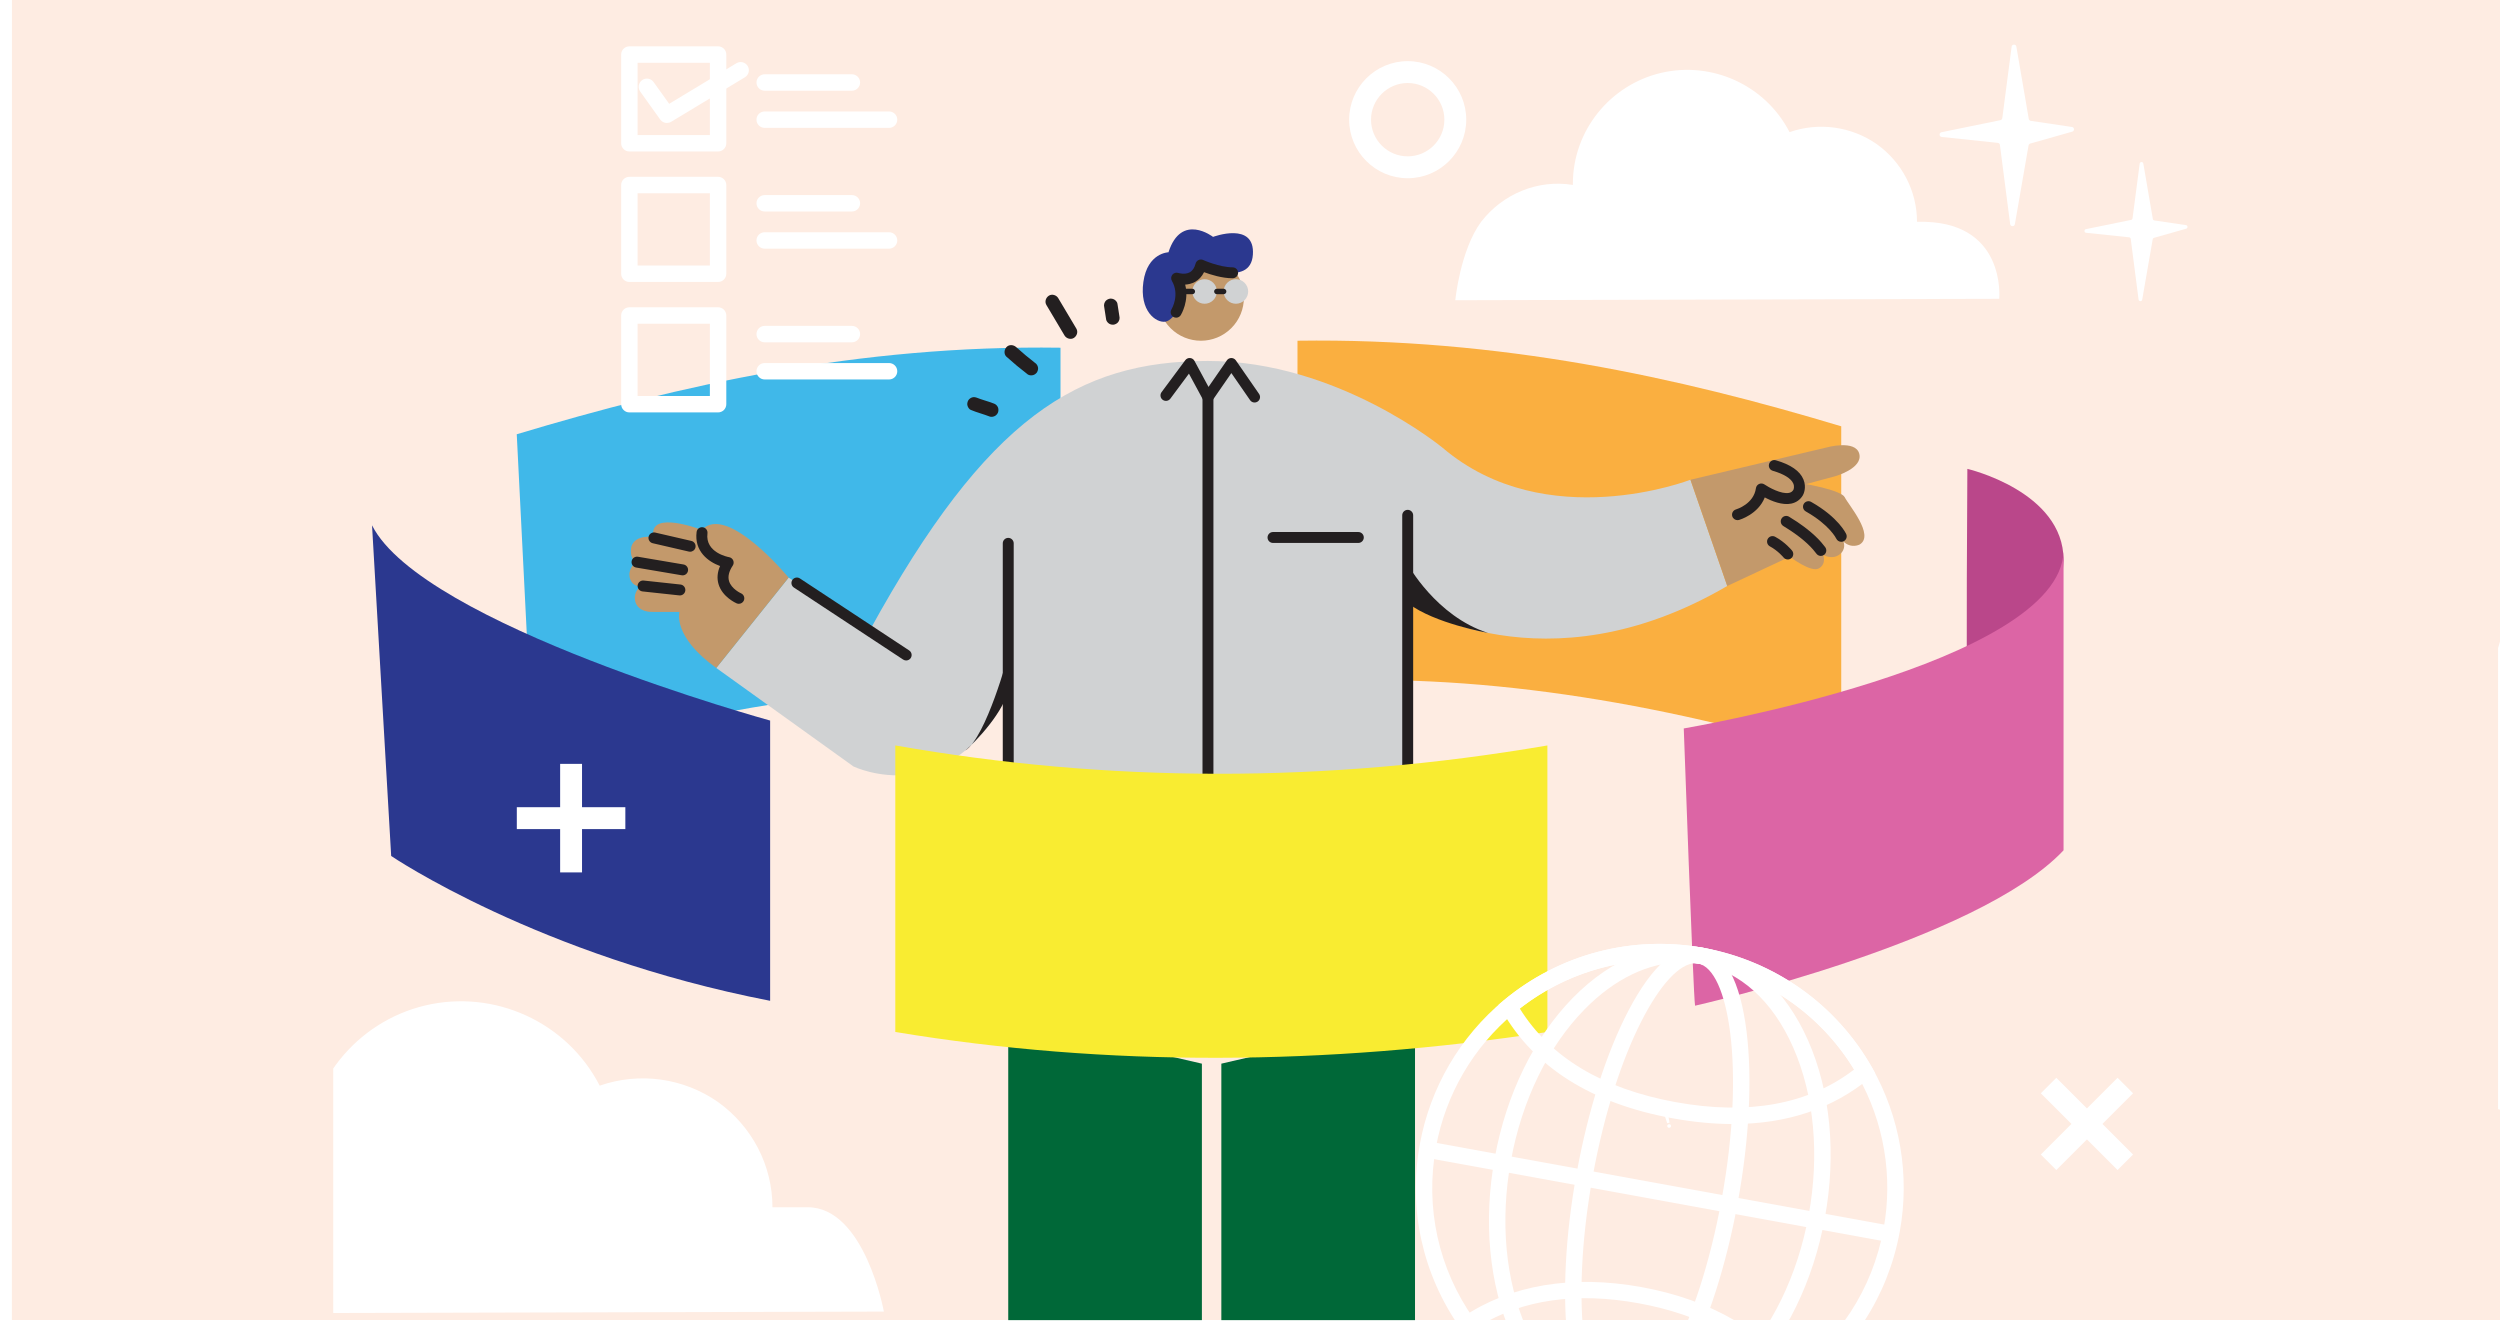 <svg width="392" height="208" viewBox="0 0 392 208" fill="none" xmlns="http://www.w3.org/2000/svg">
<g clip-path="url(#clip0_510_24969)">
<g clip-path="url(#clip1_510_24969)">
<g filter="url(#filter0_n_510_24969)">
<path d="M315.92 173.491C426.398 161.878 413.938 190.839 393.898 206.772V239.344H-13.255V167.472C1.031 158.031 34.842 138.724 55.794 137.024C81.986 134.9 94.486 166.41 129.606 173.491C164.725 180.572 177.821 188.007 315.92 173.491Z" fill="#FEECE2"/>
</g>
<g filter="url(#filter1_n_510_24969)">
<path d="M313.807 -38.756C424.163 -87.737 411.716 34.416 391.698 101.615V239H-15V-64.143C-0.73 -103.964 33.042 -185.4 53.972 -192.568C80.134 -201.527 92.62 -68.623 127.701 -38.756C162.782 -8.89 175.863 22.47 313.807 -38.756Z" fill="#FEECE2"/>
</g>
<g clip-path="url(#clip2_510_24969)">
<path d="M300.587 34.783C300.587 29.896 298.188 25.406 294.291 22.612C290.294 19.818 285.199 19.12 280.601 20.716C276.804 13.332 268.409 9.542 260.417 11.438C252.423 13.335 246.627 20.518 246.627 28.797V28.998C241.131 28.1 235.636 30.393 232.239 34.783C228.942 39.273 228.193 47.075 228.193 47.075L313.48 46.854C313.48 46.854 314.67 34.378 300.59 34.783H300.587Z" fill="white"/>
<path d="M127.967 189.296H121.12C121.12 182.669 117.869 176.586 112.586 172.799C107.17 169.012 100.261 168.065 94.032 170.231C88.885 160.225 77.509 155.086 66.674 157.657C55.84 160.225 47.984 169.961 47.984 181.186V181.455C40.536 180.239 33.085 183.349 28.483 189.299C24.016 195.382 23 205.955 23 205.955L138.592 205.657C138.592 205.657 135.585 189.296 126.646 189.296H127.97H127.967Z" fill="white"/>
<path d="M166.289 108.207C138.706 106.532 112.747 110.411 83.597 119.219L81.026 68.093C106.556 60.407 134.571 54.065 166.287 54.521V108.207H166.289Z" fill="#40B8E9"/>
<path d="M203.445 106.96C231.028 105.284 259.555 109.928 288.706 118.736V66.846C263.175 59.159 235.161 52.968 203.445 53.425V106.96Z" fill="#FAAF40"/>
<path d="M193.068 51.453C195.7 48.821 195.7 44.554 193.068 41.922C190.435 39.29 186.168 39.29 183.536 41.922C180.904 44.554 180.904 48.821 183.536 51.453C186.168 54.085 190.435 54.085 193.068 51.453Z" fill="#C3996B"/>
<path d="M188.3 41.547C188.3 41.547 196.076 45.19 196.451 39.948C196.828 34.655 190.204 37.144 190.204 37.144C190.204 37.144 185.237 33.283 183.217 39.558C183.217 39.558 179.921 39.627 179.282 44.202C178.643 48.776 181.26 50.637 182.704 50.444C184.151 50.252 186.217 46.857 184.495 43.612C184.495 43.612 187.628 44.695 188.3 41.547Z" fill="#2B388F"/>
<path d="M220.858 132.547V94.637C220.858 94.637 242.109 108.674 270.834 91.882L265.061 75.223C265.061 75.223 242.435 84.013 226.233 70.238C226.233 70.238 209.772 56.597 189.406 56.597C169.04 56.597 154.744 65.386 136.379 98.835L123.656 90.571L112.311 104.738L133.834 120.188C133.834 120.188 149.172 127.562 158.221 108.312L158.09 134.092C158.09 134.092 172.978 138.779 220.855 132.547H220.858Z" fill="#D0D2D3"/>
<path d="M158.092 127.372C157.618 127.372 157.235 126.987 157.235 126.515V85.196C157.235 84.721 157.62 84.339 158.092 84.339C158.564 84.339 158.949 84.724 158.949 85.196V126.515C158.949 126.99 158.564 127.372 158.092 127.372Z" fill="#231F20"/>
<path d="M142.088 103.563C141.926 103.563 141.762 103.517 141.616 103.422L124.483 92.13C124.087 91.869 123.977 91.338 124.239 90.942C124.5 90.547 125.032 90.437 125.427 90.699L142.56 101.99C142.955 102.252 143.065 102.783 142.804 103.178C142.639 103.429 142.365 103.563 142.085 103.563H142.088Z" fill="#231F20"/>
<path d="M220.727 129.142C220.252 129.142 219.87 128.757 219.87 128.285V80.8C219.87 80.326 220.255 79.943 220.727 79.943C221.199 79.943 221.584 80.328 221.584 80.8V128.285C221.584 128.76 221.199 129.142 220.727 129.142Z" fill="#231F20"/>
<path d="M189.408 131.11C188.934 131.11 188.551 130.725 188.551 130.253V62.305C188.551 61.831 188.936 61.448 189.408 61.448C189.88 61.448 190.265 61.833 190.265 62.305V130.253C190.265 130.728 189.88 131.11 189.408 131.11Z" fill="#231F20"/>
<path d="M189.408 63.162C189.393 63.162 189.378 63.162 189.362 63.162C189.065 63.147 188.795 62.975 188.654 62.713L186.425 58.588L183.51 62.513C183.228 62.893 182.689 62.972 182.309 62.69C181.93 62.408 181.85 61.869 182.132 61.489L185.85 56.481C186.024 56.245 186.307 56.114 186.599 56.137C186.892 56.158 187.153 56.327 187.292 56.586L189.496 60.668L192.372 56.507C192.531 56.276 192.795 56.137 193.077 56.137C193.36 56.137 193.624 56.276 193.783 56.507L197.424 61.769C197.693 62.159 197.595 62.693 197.205 62.962C196.815 63.231 196.282 63.134 196.012 62.744L193.077 58.5L190.111 62.793C189.95 63.026 189.686 63.162 189.406 63.162H189.408Z" fill="#231F20"/>
<path d="M212.986 85.134H199.607C199.132 85.134 198.75 84.749 198.75 84.277C198.75 83.805 199.135 83.42 199.607 83.42H212.986C213.461 83.42 213.843 83.805 213.843 84.277C213.843 84.749 213.459 85.134 212.986 85.134Z" fill="#231F20"/>
<path d="M158.092 159.732V247.849H188.457V166.783L158.092 159.732Z" fill="#006838"/>
<path d="M308.482 108.125C308.261 107.596 308.482 73.519 308.482 73.519C308.482 73.519 323.568 77.029 323.568 87.818L322.552 103.23L308.484 108.125H308.482Z" fill="#BA478A"/>
<path d="M323.565 86.473V133.329C310.055 147.696 265.785 157.695 265.785 157.695C265.49 155.768 264.014 114.22 264.014 114.22C264.014 114.22 322.944 104.222 323.568 86.473H323.565Z" fill="#DC65A5"/>
<path d="M120.757 156.928V112.984C120.757 112.984 66.204 97.975 58.335 82.371L61.337 134.217C61.337 134.217 84.415 149.881 120.76 156.926L120.757 156.928Z" fill="#2B388F"/>
<path d="M221.874 159.732V247.849H191.507V166.783L221.874 159.732Z" fill="#006838"/>
<path d="M242.632 116.886V161.815C207.837 167.098 173.725 167.329 140.384 161.815V116.886C173.601 122.723 207.66 122.892 242.632 116.886Z" fill="#F9EC31"/>
<path d="M123.659 90.573C123.659 90.573 113.984 78.833 110.051 83.097C110.051 83.097 103.262 80.444 102.475 83.077C102.475 83.077 102.326 83.777 102.413 84.208C102.413 84.208 99.609 83.741 98.996 85.709C98.996 85.709 98.59 87.492 99.709 88.07C99.709 88.07 98.652 89.016 98.688 90.148C98.724 91.279 99.524 92.005 100.52 91.944C100.52 91.944 99.498 92.493 99.54 93.804C99.581 95.115 100.604 96.01 102.49 95.951H106.541C106.541 95.951 105.379 99.761 112.314 104.738L123.659 90.571V90.573Z" fill="#C3996B"/>
<path d="M265.064 75.226L286.346 70.177C286.346 70.177 290.946 68.873 291.536 71.159C292.126 73.448 287.749 74.677 287.749 74.677L283.175 75.906C283.175 75.906 288.732 76.865 289.263 77.984C289.791 79.102 294.017 83.931 291.595 85.38C291.595 85.38 290.294 86.086 289.052 84.919C289.052 84.919 289.581 86.112 288.401 86.971C287.221 87.833 285.856 86.997 285.856 86.997C285.856 86.997 286.459 88.349 285.23 89.111C284.001 89.873 280.642 87.292 280.642 87.292L270.836 91.882L265.064 75.223V75.226Z" fill="#C3996B"/>
<path d="M288.706 84.955C288.38 84.955 288.067 84.767 287.923 84.452C287.9 84.403 286.872 82.304 283.146 80.193C282.733 79.959 282.59 79.436 282.823 79.023C283.056 78.61 283.58 78.466 283.993 78.7C288.29 81.137 289.44 83.644 289.489 83.749C289.681 84.183 289.489 84.688 289.052 84.883C288.939 84.934 288.821 84.957 288.703 84.957L288.706 84.955Z" fill="#231F20"/>
<path d="M285.509 87.169C285.25 87.169 284.996 87.053 284.827 86.833L284.801 86.799C284.337 86.191 283.1 84.578 279.636 82.489C279.231 82.246 279.1 81.717 279.344 81.312C279.588 80.906 280.116 80.775 280.521 81.019C284.262 83.277 285.642 85.078 286.161 85.758L286.186 85.791C286.474 86.168 286.402 86.707 286.027 86.995C285.871 87.112 285.689 87.171 285.506 87.171L285.509 87.169Z" fill="#231F20"/>
<path d="M272.44 81.56C272.068 81.56 271.724 81.314 271.616 80.939C271.485 80.485 271.747 80.01 272.201 79.877C272.324 79.841 274.987 79.023 275.329 76.549C275.37 76.254 275.56 76.003 275.834 75.882C276.106 75.762 276.422 75.793 276.668 75.962C277.289 76.388 279.331 77.545 280.534 77.281C280.835 77.214 281.042 77.068 281.204 76.806C281.227 76.757 281.412 76.323 281.183 75.805C280.84 75.023 279.701 74.317 277.976 73.822C277.52 73.691 277.258 73.217 277.389 72.76C277.52 72.303 277.997 72.041 278.451 72.172C280.776 72.839 282.233 73.85 282.779 75.177C283.315 76.472 282.766 77.527 282.702 77.642C282.697 77.65 282.695 77.658 282.689 77.665C282.287 78.343 281.668 78.789 280.899 78.959C279.475 79.269 277.784 78.566 276.717 77.994C275.683 80.634 272.814 81.488 272.678 81.529C272.599 81.552 272.519 81.563 272.442 81.563L272.44 81.56Z" fill="#231F20"/>
<path d="M280.327 87.728C280.075 87.728 279.826 87.618 279.657 87.407C279.642 87.387 278.795 86.358 277.525 85.673C277.107 85.447 276.953 84.926 277.176 84.511C277.402 84.093 277.92 83.939 278.338 84.162C279.931 85.021 280.95 86.278 280.994 86.332C281.291 86.702 281.232 87.243 280.863 87.538C280.704 87.666 280.514 87.728 280.327 87.728Z" fill="#231F20"/>
<path d="M115.852 94.678C115.739 94.678 115.623 94.655 115.513 94.609C115.421 94.571 113.271 93.626 112.668 91.602C112.396 90.692 112.478 89.737 112.906 88.752C111.064 88.082 108.842 86.453 109.227 83.415C109.286 82.946 109.717 82.615 110.187 82.671C110.656 82.73 110.99 83.161 110.931 83.631C110.546 86.656 114.174 87.341 114.33 87.366C114.615 87.418 114.854 87.608 114.969 87.874C115.082 88.141 115.054 88.447 114.895 88.685C114.299 89.581 114.105 90.394 114.31 91.102C114.677 92.354 116.178 93.026 116.193 93.031C116.627 93.221 116.824 93.727 116.637 94.16C116.496 94.484 116.18 94.676 115.849 94.676L115.852 94.678Z" fill="#231F20"/>
<path d="M108.214 86.512C108.15 86.512 108.086 86.504 108.019 86.489L102.346 85.178C101.885 85.07 101.597 84.611 101.702 84.149C101.81 83.687 102.269 83.4 102.731 83.505L108.404 84.816C108.866 84.924 109.153 85.383 109.048 85.845C108.955 86.243 108.604 86.509 108.211 86.509L108.214 86.512Z" fill="#231F20"/>
<path d="M107.034 90.216C106.985 90.216 106.939 90.211 106.89 90.203L99.742 88.99C99.275 88.91 98.96 88.466 99.039 87.999C99.119 87.532 99.56 87.217 100.029 87.296L107.177 88.51C107.644 88.59 107.96 89.033 107.88 89.5C107.808 89.918 107.447 90.216 107.036 90.216H107.034Z" fill="#231F20"/>
<path d="M106.608 93.364C106.577 93.364 106.546 93.364 106.515 93.359L100.743 92.736C100.271 92.684 99.932 92.261 99.981 91.791C100.032 91.319 100.455 90.978 100.925 91.029L106.698 91.653C107.17 91.704 107.508 92.128 107.46 92.597C107.413 93.036 107.041 93.364 106.608 93.364Z" fill="#231F20"/>
<path d="M195.15 47.064C195.901 46.312 195.901 45.094 195.15 44.343C194.398 43.591 193.18 43.591 192.428 44.343C191.677 45.094 191.677 46.312 192.428 47.064C193.18 47.815 194.398 47.815 195.15 47.064Z" fill="#D0D2D3"/>
<path d="M190.24 47.065C190.992 46.313 190.992 45.095 190.24 44.343C189.489 43.592 188.271 43.592 187.519 44.343C186.768 45.095 186.768 46.313 187.519 47.065C188.271 47.816 189.489 47.816 190.24 47.065Z" fill="#D0D2D3"/>
<path d="M191.866 46.131H190.804C190.568 46.131 190.375 45.939 190.375 45.703C190.375 45.467 190.568 45.274 190.804 45.274H191.866C192.102 45.274 192.295 45.467 192.295 45.703C192.295 45.939 192.102 46.131 191.866 46.131Z" fill="#231F20"/>
<path d="M186.958 46.131H185.311C185.075 46.131 184.883 45.939 184.883 45.703C184.883 45.467 185.075 45.274 185.311 45.274H186.958C187.194 45.274 187.387 45.467 187.387 45.703C187.387 45.939 187.194 46.131 186.958 46.131Z" fill="#231F20"/>
<path d="M220.858 94.64L220.727 88.475C220.727 88.475 225.173 96.638 233.329 99.245C233.329 99.245 224.924 97.754 220.858 94.64Z" fill="#231F20"/>
<path d="M184.418 49.813C184.264 49.813 184.11 49.772 183.972 49.688C183.569 49.441 183.441 48.915 183.687 48.51C183.746 48.41 185.018 46.234 183.754 44.041C183.576 43.73 183.607 43.343 183.833 43.068C184.059 42.794 184.433 42.686 184.772 42.801C184.777 42.801 185.773 43.12 186.545 42.699C186.989 42.458 187.292 42.008 187.471 41.329C187.535 41.085 187.705 40.88 187.933 40.772C188.161 40.664 188.428 40.662 188.656 40.767C188.682 40.777 191.171 41.906 193.282 41.919C193.757 41.921 194.137 42.309 194.134 42.783C194.131 43.258 193.736 43.633 193.269 43.635C191.599 43.625 189.816 43.06 188.795 42.676C188.459 43.363 187.974 43.876 187.348 44.215C186.837 44.489 186.309 44.6 185.834 44.628C186.499 47.153 185.213 49.3 185.149 49.405C184.988 49.669 184.705 49.816 184.418 49.816V49.813Z" fill="#231F20"/>
<path d="M158.092 102.706C158.092 102.706 154.685 115.521 151.34 117.705C151.34 117.705 156.248 113.392 157.89 109L158.09 102.706H158.092Z" fill="#231F20"/>
<path d="M155.77 63.252C154.878 62.9 153.931 62.685 153.046 62.313C153.13 62.349 153.218 62.385 153.302 62.42C153.295 62.418 153.289 62.415 153.282 62.413C153.005 62.295 152.758 62.22 152.456 62.305C152.207 62.374 151.937 62.567 151.814 62.797C151.683 63.046 151.617 63.349 151.706 63.624C151.786 63.87 151.95 64.157 152.199 64.265C153.177 64.683 154.213 64.93 155.201 65.32C155.445 65.415 155.811 65.338 156.027 65.212C156.25 65.081 156.461 64.827 156.52 64.57C156.581 64.296 156.568 63.988 156.412 63.744C156.355 63.672 156.299 63.601 156.245 63.526C156.112 63.393 155.953 63.3 155.773 63.249L155.77 63.252Z" fill="#231F20"/>
<path d="M162.241 56.866C162.21 56.843 162.177 56.817 162.146 56.792C162.218 56.848 162.29 56.905 162.364 56.958C161.322 56.153 160.311 55.306 159.334 54.424C158.918 54.046 158.223 53.982 157.818 54.424C157.441 54.834 157.374 55.54 157.818 55.94C158.893 56.91 160.011 57.831 161.158 58.713C161.363 58.87 161.751 58.885 161.984 58.821C162.233 58.752 162.502 58.559 162.626 58.328C162.756 58.08 162.823 57.777 162.733 57.502C162.697 57.418 162.662 57.331 162.626 57.246C162.531 57.084 162.402 56.956 162.241 56.861V56.866Z" fill="#231F20"/>
<path d="M168.768 51.519C167.821 49.928 166.877 48.337 165.93 46.747C165.643 46.264 164.953 46.046 164.463 46.362C163.978 46.675 163.77 47.314 164.078 47.829C165.025 49.42 165.969 51.011 166.915 52.601C167.203 53.084 167.893 53.302 168.383 52.986C168.868 52.673 169.076 52.034 168.768 51.519Z" fill="#231F20"/>
<path d="M175.516 49.559C175.403 48.912 175.303 48.261 175.213 47.609C175.179 47.363 174.923 47.086 174.72 46.968C174.489 46.834 174.151 46.775 173.894 46.86C173.635 46.944 173.384 47.103 173.253 47.352C173.217 47.437 173.181 47.524 173.145 47.609C173.094 47.799 173.094 47.989 173.145 48.178C173.235 48.83 173.335 49.479 173.448 50.128C173.491 50.38 173.73 50.647 173.94 50.77C174.171 50.903 174.51 50.962 174.766 50.877C175.026 50.793 175.277 50.634 175.408 50.385C175.444 50.3 175.48 50.213 175.516 50.128C175.567 49.938 175.567 49.749 175.516 49.559Z" fill="#231F20"/>
<path d="M112.596 23.753H98.685C97.975 23.753 97.397 23.176 97.397 22.465V8.555C97.397 7.844 97.975 7.267 98.685 7.267H112.596C113.307 7.267 113.884 7.844 113.884 8.555V22.465C113.884 23.176 113.307 23.753 112.596 23.753ZM99.973 21.18H111.308V9.842H99.973V21.177V21.18Z" fill="white"/>
<path d="M112.596 44.212H98.685C97.975 44.212 97.397 43.635 97.397 42.924V29.014C97.397 28.303 97.975 27.726 98.685 27.726H112.596C113.307 27.726 113.884 28.303 113.884 29.014V42.924C113.884 43.635 113.307 44.212 112.596 44.212ZM99.973 41.636H111.308V30.302H99.973V41.636Z" fill="white"/>
<path d="M112.596 64.667H98.685C97.975 64.667 97.397 64.09 97.397 63.38V49.469C97.397 48.758 97.975 48.181 98.685 48.181H112.596C113.307 48.181 113.884 48.758 113.884 49.469V63.38C113.884 64.09 113.307 64.667 112.596 64.667ZM99.973 62.094H111.308V50.759H99.973V62.094Z" fill="white"/>
<path d="M104.571 19.284C104.168 19.284 103.773 19.095 103.524 18.746L100.386 14.358C99.973 13.781 100.106 12.976 100.684 12.562C101.261 12.149 102.067 12.283 102.48 12.86L104.925 16.277L115.469 9.915C116.077 9.548 116.87 9.743 117.237 10.351C117.604 10.959 117.409 11.752 116.801 12.119L105.238 19.095C105.03 19.22 104.801 19.279 104.573 19.279L104.571 19.284Z" fill="white"/>
<path d="M133.578 14.222H119.905C119.195 14.222 118.617 13.645 118.617 12.934C118.617 12.224 119.195 11.646 119.905 11.646H133.578C134.288 11.646 134.866 12.224 134.866 12.934C134.866 13.645 134.288 14.222 133.578 14.222Z" fill="white"/>
<path d="M139.404 20.052H119.903C119.192 20.052 118.615 19.474 118.615 18.764C118.615 18.053 119.192 17.476 119.903 17.476H139.404C140.115 17.476 140.692 18.053 140.692 18.764C140.692 19.474 140.115 20.052 139.404 20.052Z" fill="white"/>
<path d="M133.578 33.165H119.905C119.195 33.165 118.617 32.587 118.617 31.877C118.617 31.166 119.195 30.589 119.905 30.589H133.578C134.288 30.589 134.866 31.166 134.866 31.877C134.866 32.587 134.288 33.165 133.578 33.165Z" fill="white"/>
<path d="M139.404 38.991H119.903C119.192 38.991 118.615 38.414 118.615 37.703C118.615 36.992 119.192 36.415 119.903 36.415H139.404C140.115 36.415 140.692 36.992 140.692 37.703C140.692 38.414 140.115 38.991 139.404 38.991Z" fill="white"/>
<path d="M133.578 53.675H119.905C119.195 53.675 118.617 53.097 118.617 52.387C118.617 51.676 119.195 51.099 119.905 51.099H133.578C134.288 51.099 134.866 51.676 134.866 52.387C134.866 53.097 134.288 53.675 133.578 53.675Z" fill="white"/>
<path d="M139.404 59.501H119.903C119.192 59.501 118.615 58.923 118.615 58.213C118.615 57.502 119.192 56.925 119.903 56.925H139.404C140.115 56.925 140.692 57.502 140.692 58.213C140.692 58.923 140.115 59.501 139.404 59.501Z" fill="white"/>
<path d="M91.262 119.775H87.83V136.793H91.262V119.775Z" fill="white"/>
<path d="M98.054 126.569H81.036V130.002H98.054V126.569Z" fill="white"/>
<path d="M332.035 169L320.001 181.033L322.429 183.461L334.462 171.427L332.035 169Z" fill="white"/>
<path d="M322.427 169L320 171.428L332.033 183.461L334.461 181.034L322.427 169Z" fill="white"/>
<path d="M260.331 224.506C258.027 224.506 255.708 224.298 253.396 223.875C243.488 222.069 234.834 216.547 229.028 208.33C223.045 199.863 220.771 189.585 222.634 179.387C224.243 170.566 228.92 162.559 235.803 156.843C244.545 149.584 255.959 146.588 267.122 148.625C278.285 150.662 287.909 157.494 293.522 167.372C297.943 175.151 299.493 184.292 297.884 193.113C296.024 203.311 290.269 212.127 281.682 217.935C275.294 222.258 267.9 224.506 260.331 224.506ZM260.231 150.575C251.972 150.575 243.924 153.443 237.445 158.823C231.026 164.155 226.665 171.621 225.164 179.849C223.429 189.359 225.546 198.947 231.129 206.844C236.542 214.508 244.614 219.657 253.855 221.342C263.097 223.028 272.466 221.06 280.238 215.803C288.248 210.385 293.615 202.164 295.349 192.654C296.85 184.426 295.406 175.9 291.283 168.647C286.046 159.434 277.072 153.061 266.658 151.16C264.518 150.77 262.365 150.577 260.231 150.577V150.575Z" fill="white"/>
<path d="M271.707 176.249C268.71 176.249 265.557 175.949 262.247 175.344C249.55 173.027 240.552 167.352 235.506 158.47L234.972 157.533L235.801 156.845C244.542 149.587 255.956 146.591 267.12 148.628C278.283 150.665 287.906 157.497 293.52 167.375L294.053 168.311L293.225 168.999C287.416 173.825 280.204 176.249 271.707 176.249ZM238.302 158.136C243.054 165.787 251.259 170.72 262.712 172.811C274.162 174.9 283.583 173.181 290.728 167.701C285.425 158.995 276.712 152.992 266.66 151.16C256.608 149.326 246.335 151.868 238.302 158.139V158.136Z" fill="white"/>
<path d="M260.331 224.506C258.027 224.506 255.708 224.298 253.396 223.875C243.488 222.069 234.834 216.548 229.028 208.33L228.271 207.257L229.359 206.521C236.835 201.464 246.538 199.84 257.419 201.823C268.3 203.809 276.805 208.753 282.013 216.127L282.77 217.199L281.682 217.936C275.294 222.259 267.899 224.506 260.331 224.506ZM231.927 207.93C237.32 214.995 245.058 219.739 253.858 221.343C262.655 222.949 271.571 221.24 279.111 216.535C274.206 210.239 266.758 206.144 256.957 204.356C247.154 202.567 238.741 203.771 231.929 207.93H231.927Z" fill="white"/>
<path d="M256.749 224.181C255.628 224.181 254.507 224.081 253.393 223.878C246.386 222.6 240.557 217.425 236.986 209.305C233.487 201.357 232.56 191.492 234.379 181.53C236.196 171.567 240.545 162.665 246.625 156.463C252.834 150.129 260.113 147.345 267.122 148.623C274.129 149.9 279.958 155.075 283.529 163.196C287.029 171.144 287.955 181.009 286.136 190.971C284.319 200.933 279.971 209.836 273.89 216.037C268.666 221.364 262.688 224.181 256.749 224.181ZM263.781 150.896C258.532 150.896 253.188 153.446 248.462 158.267C242.738 164.104 238.636 172.532 236.912 181.994C235.185 191.456 236.05 200.787 239.341 208.271C242.559 215.583 247.715 220.227 253.855 221.348C259.995 222.469 266.457 219.945 272.05 214.239C277.774 208.402 281.877 199.974 283.601 190.512C285.328 181.05 284.463 171.719 281.171 164.235C277.954 156.923 272.797 152.279 266.658 151.158C265.706 150.983 264.744 150.899 263.779 150.899L263.781 150.896Z" fill="white"/>
<path d="M253.917 223.888C253.609 223.888 253.301 223.86 252.996 223.806C249.306 223.134 246.838 218.559 245.856 210.58C244.945 203.196 245.432 193.711 247.228 183.875C249.022 174.038 251.916 164.992 255.374 158.403C259.11 151.286 263.035 147.879 266.724 148.551C270.414 149.223 272.882 153.798 273.865 161.777C274.775 169.161 274.288 178.646 272.492 188.483C270.699 198.319 267.805 207.366 264.346 213.954C260.918 220.484 257.334 223.888 253.917 223.888ZM265.811 151.042C260.998 151.042 253.414 164.286 249.758 184.334C245.986 205.015 248.68 220.399 253.458 221.271C253.604 221.297 253.753 221.312 253.907 221.312C258.72 221.312 266.304 208.069 269.96 188.021C273.731 167.339 271.037 151.956 266.26 151.083C266.114 151.058 265.965 151.042 265.811 151.042Z" fill="white"/>
<path d="M224.047 178.992L223.585 181.523L296.252 194.782L296.714 192.25L224.047 178.992Z" fill="white"/>
<path d="M324.887 19.911L318.426 18.951C318.265 18.928 318.139 18.802 318.111 18.643L316.166 7.311C316.094 6.885 315.478 6.898 315.422 7.326L313.96 18.523C313.939 18.682 313.819 18.81 313.662 18.841L304.426 20.734C304.005 20.821 304.036 21.432 304.462 21.476L313.254 22.402C313.426 22.42 313.565 22.556 313.588 22.728L315.191 35.135C315.248 35.563 315.861 35.576 315.933 35.151L318.077 22.807C318.103 22.666 318.206 22.551 318.344 22.51L324.928 20.642C325.318 20.532 325.282 19.967 324.882 19.908L324.887 19.911Z" fill="white"/>
<path d="M342.756 35.302L337.805 34.565C337.681 34.547 337.584 34.452 337.563 34.329L336.073 25.645C336.016 25.319 335.547 25.329 335.503 25.655L334.382 34.237C334.367 34.358 334.274 34.458 334.154 34.481L327.075 35.93C326.752 35.997 326.775 36.464 327.103 36.5L333.843 37.21C333.977 37.223 334.082 37.328 334.1 37.459L335.329 46.97C335.37 47.298 335.842 47.309 335.898 46.983L337.543 37.521C337.561 37.413 337.64 37.323 337.748 37.292L342.795 35.861C343.092 35.776 343.064 35.345 342.759 35.299L342.756 35.302Z" fill="white"/>
<path d="M261.414 176.122L260.978 174.781L261.533 174.641L261.785 176.028L261.414 176.122ZM261.789 176.824C261.705 176.845 261.63 176.836 261.562 176.796C261.495 176.756 261.452 176.699 261.434 176.625C261.414 176.549 261.426 176.48 261.467 176.417C261.507 176.351 261.569 176.308 261.653 176.287C261.739 176.265 261.814 176.274 261.879 176.313C261.945 176.349 261.988 176.405 262.007 176.48C262.025 176.554 262.015 176.624 261.974 176.692C261.936 176.758 261.874 176.803 261.789 176.824Z" fill="white"/>
<path d="M220.727 27.946C215.665 27.946 211.547 23.828 211.547 18.766C211.547 13.704 215.665 9.586 220.727 9.586C225.789 9.586 229.907 13.704 229.907 18.766C229.907 23.828 225.789 27.946 220.727 27.946ZM220.727 13.016C217.558 13.016 214.977 15.595 214.977 18.766C214.977 21.937 217.556 24.515 220.727 24.515C223.898 24.515 226.477 21.937 226.477 18.766C226.477 15.595 223.898 13.016 220.727 13.016Z" fill="white"/>
</g>
</g>
</g>
<defs>
<filter id="filter0_n_510_24969" x="-13.255" y="136.922" width="420.469" height="102.422" filterUnits="userSpaceOnUse" color-interpolation-filters="sRGB">
<feFlood flood-opacity="0" result="BackgroundImageFix"/>
<feBlend mode="normal" in="SourceGraphic" in2="BackgroundImageFix" result="shape"/>
<feTurbulence type="fractalNoise" baseFrequency="2.802 2.802" stitchTiles="stitch" numOctaves="3" result="noise" seed="7454" />
<feColorMatrix in="noise" type="luminanceToAlpha" result="alphaNoise" />
<feComponentTransfer in="alphaNoise" result="coloredNoise1">
<feFuncA type="discrete" tableValues="1 1 1 1 1 1 1 1 1 1 1 1 1 1 1 1 1 1 1 1 1 1 1 1 1 1 1 1 1 1 1 1 1 1 1 1 1 1 1 1 1 1 1 1 1 1 1 1 1 1 1 0 0 0 0 0 0 0 0 0 0 0 0 0 0 0 0 0 0 0 0 0 0 0 0 0 0 0 0 0 0 0 0 0 0 0 0 0 0 0 0 0 0 0 0 0 0 0 0 0 "/>
</feComponentTransfer>
<feComposite operator="in" in2="shape" in="coloredNoise1" result="noise1Clipped" />
<feFlood flood-color="rgba(254, 118, 58, 0.05)" result="color1Flood" />
<feComposite operator="in" in2="noise1Clipped" in="color1Flood" result="color1" />
<feMerge result="effect1_noise_510_24969">
<feMergeNode in="shape" />
<feMergeNode in="color1" />
</feMerge>
</filter>
<filter id="filter1_n_510_24969" x="-15" y="-193" width="420" height="432" filterUnits="userSpaceOnUse" color-interpolation-filters="sRGB">
<feFlood flood-opacity="0" result="BackgroundImageFix"/>
<feBlend mode="normal" in="SourceGraphic" in2="BackgroundImageFix" result="shape"/>
<feTurbulence type="fractalNoise" baseFrequency="2.802 2.802" stitchTiles="stitch" numOctaves="3" result="noise" seed="7454" />
<feColorMatrix in="noise" type="luminanceToAlpha" result="alphaNoise" />
<feComponentTransfer in="alphaNoise" result="coloredNoise1">
<feFuncA type="discrete" tableValues="1 1 1 1 1 1 1 1 1 1 1 1 1 1 1 1 1 1 1 1 1 1 1 1 1 1 1 1 1 1 1 1 1 1 1 1 1 1 1 1 1 1 1 1 1 1 1 1 1 1 1 0 0 0 0 0 0 0 0 0 0 0 0 0 0 0 0 0 0 0 0 0 0 0 0 0 0 0 0 0 0 0 0 0 0 0 0 0 0 0 0 0 0 0 0 0 0 0 0 0 "/>
</feComponentTransfer>
<feComposite operator="in" in2="shape" in="coloredNoise1" result="noise1Clipped" />
<feFlood flood-color="rgba(254, 118, 58, 0.05)" result="color1Flood" />
<feComposite operator="in" in2="noise1Clipped" in="color1Flood" result="color1" />
<feMerge result="effect1_noise_510_24969">
<feMergeNode in="shape" />
<feMergeNode in="color1" />
</feMerge>
</filter>
<clipPath id="clip0_510_24969">
<rect width="391.483" height="207.341" fill="white" transform="translate(0.518)"/>
</clipPath>
<clipPath id="clip1_510_24969">
<rect width="390.839" height="207" fill="white" transform="translate(1.839)"/>
</clipPath>
<clipPath id="clip2_510_24969">
<rect width="290.75" height="260.293" fill="white" transform="translate(52.25 7)"/>
</clipPath>
</defs>
</svg>
